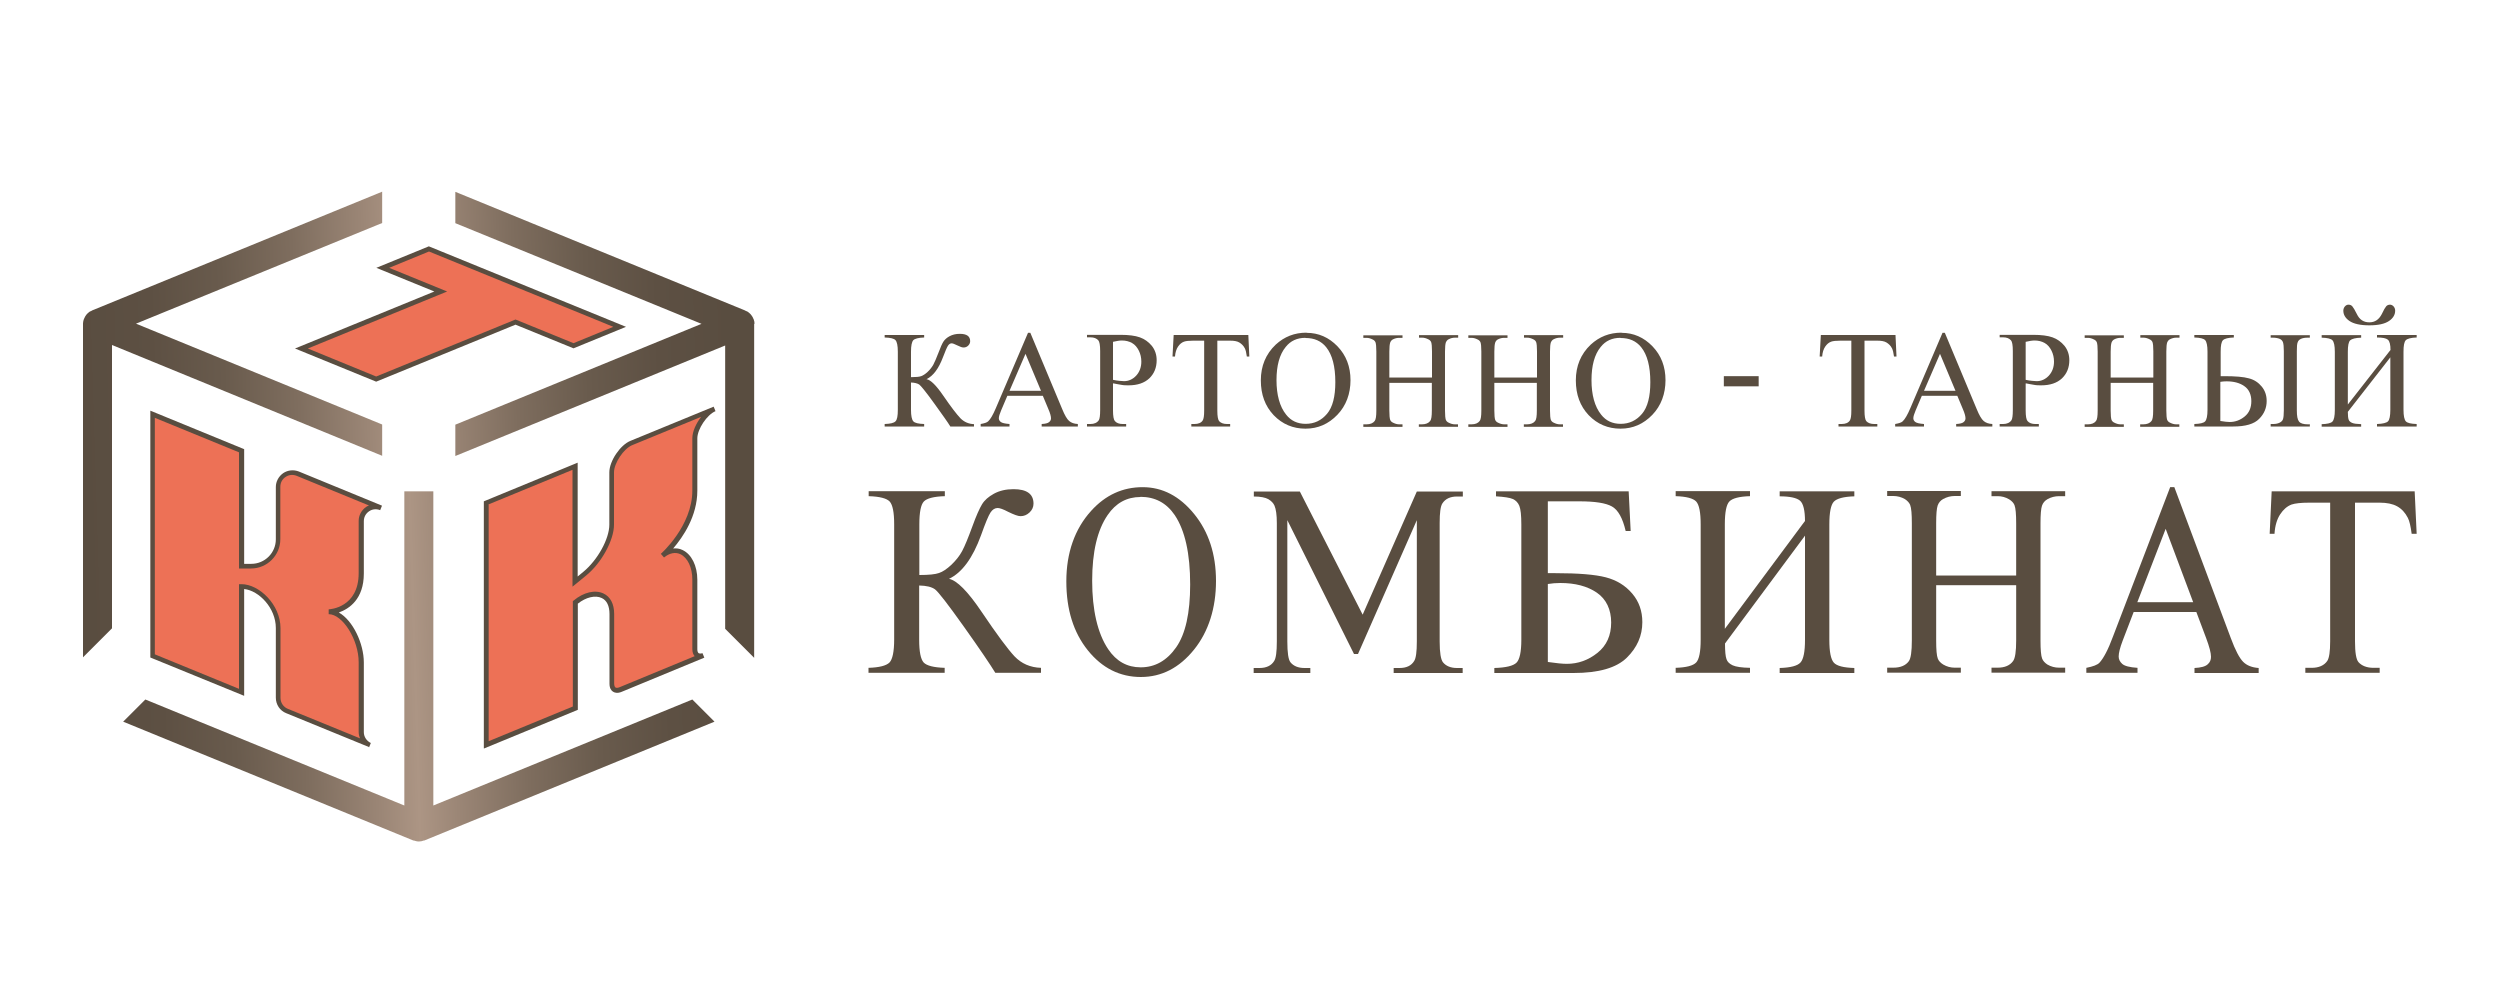 <?xml version="1.0" encoding="UTF-8"?>
<svg id="_Слой_1" data-name="Слой 1" xmlns="http://www.w3.org/2000/svg" xmlns:xlink="http://www.w3.org/1999/xlink" viewBox="0 0 150 60">
  <defs>
    <style>
      .cls-1 {
        fill: url(#_Безымянный_градиент_32-2);
      }

      .cls-1, .cls-2, .cls-3, .cls-4, .cls-5 {
        stroke-width: 0px;
      }

      .cls-2 {
        fill: url(#_Безымянный_градиент_32-3);
      }

      .cls-3 {
        fill: #594d40;
      }

      .cls-4 {
        fill: url(#_Безымянный_градиент_32);
      }

      .cls-5 {
        fill: #ed7156;
      }
    </style>
    <linearGradient id="_Безымянный_градиент_32" data-name="Безымянный градиент 32" x1="5.4" y1="40.58" x2="44.4" y2="39.38" gradientUnits="userSpaceOnUse">
      <stop offset="0" stop-color="#594d40"/>
      <stop offset=".11" stop-color="#5d5043"/>
      <stop offset=".22" stop-color="#695b4d"/>
      <stop offset=".33" stop-color="#7e6d5e"/>
      <stop offset=".44" stop-color="#9b8676"/>
      <stop offset=".5" stop-color="#ac9584"/>
      <stop offset=".56" stop-color="#9b8676"/>
      <stop offset=".67" stop-color="#7e6d5e"/>
      <stop offset=".78" stop-color="#695b4d"/>
      <stop offset=".89" stop-color="#5d5043"/>
      <stop offset="1" stop-color="#594d40"/>
    </linearGradient>
    <linearGradient id="_Безымянный_градиент_32-2" data-name="Безымянный градиент 32" x1="4.97" y1="26.44" x2="43.97" y2="25.24" xlink:href="#_Безымянный_градиент_32"/>
    <linearGradient id="_Безымянный_градиент_32-3" data-name="Безымянный градиент 32" x1="4.94" y1="25.76" x2="43.95" y2="24.56" xlink:href="#_Безымянный_градиент_32"/>
  </defs>
  <g>
    <g>
      <path class="cls-4" d="M26,48.33v-18.85h-1.74v18.85l-15.54-6.36-1.33,1.33,17.41,7.13s.02,0,.03,0c.1.03.19.06.3.06s.2-.02.3-.06c.01,0,.02,0,.03,0l17.41-7.13-1.33-1.33-15.54,6.36Z"/>
      <path class="cls-1" d="M45.27,19.42c0-.08-.01-.16-.04-.23,0-.03-.02-.05-.03-.07-.02-.05-.04-.1-.07-.14-.02-.03-.03-.05-.05-.07-.03-.04-.06-.08-.1-.11-.02-.02-.04-.04-.07-.06-.01,0-.02-.02-.04-.03-.03-.02-.07-.04-.11-.05-.02,0-.03-.02-.05-.03l-17.39-7.12v1.88l14.77,6.04-14.77,6.05v1.88l10.77-4.41,5.42-2.22v17l1.74,1.74v-20.03h0s0,0,0,0Z"/>
      <path class="cls-2" d="M22.93,27.35v-1.88l-14.77-6.05,14.77-6.04v-1.88l-17.39,7.12s-.03.02-.05.03c-.04.02-.07.03-.11.05-.01,0-.02.02-.04.03-.02.02-.05.04-.07.06-.04.03-.07.07-.1.11-.02.02-.04.05-.05.07-.03.05-.05.09-.07.14,0,.02-.02.05-.03.07-.02.08-.04.15-.04.23,0,0,0,0,0,0h0v20.03l1.74-1.74v-17l4.73,1.94,11.46,4.7Z"/>
    </g>
    <g>
      <path class="cls-5" d="M21.67,43.91v-4.18c0-1.35-.96-3.02-1.94-3.02,0,0,1.94-.07,1.94-2.32v-3.14c0-.61.62-1.02,1.18-.79l-4.99-2.05c-.56-.23-1.18.18-1.18.79v3.14c0,.89-.72,1.61-1.61,1.61h-.58v-6.92l-5.34-2.19v14.5l5.34,2.18v-6.35c.98,0,2.19,1.15,2.19,2.5v4.18c0,.35.21.66.53.79l4.96,2.03c-.31-.14-.51-.44-.51-.78Z"/>
      <path class="cls-3" d="M22.13,44.82l-4.96-2.03c-.38-.15-.62-.52-.62-.93v-4.18c0-1.2-1.01-2.24-1.9-2.34v6.41l-5.63-2.3v-14.81l5.63,2.31v6.88h.43c.81,0,1.47-.66,1.47-1.47v-3.14c0-.33.17-.64.44-.83.28-.19.63-.22.94-.1l4.99,2.05h0l-.11.27c-.22-.09-.47-.07-.67.07s-.31.35-.31.59v3.14c0,1.54-.88,2.12-1.5,2.34.84.47,1.5,1.86,1.5,3v4.18c0,.28.17.53.42.65l-.11.27ZM14.35,35.05h.14c1.05,0,2.34,1.22,2.34,2.64v4.18c0,.29.17.55.44.66l4.33,1.77c-.05-.12-.08-.25-.08-.39v-4.18c0-1.34-.96-2.88-1.8-2.88v-.29c.07,0,1.8-.1,1.8-2.17v-3.14c0-.33.17-.64.44-.83.06-.04.11-.07.18-.09l-4.34-1.78c-.22-.09-.47-.07-.67.07-.2.13-.31.35-.31.59v3.14c0,.97-.79,1.76-1.76,1.76h-.72v-6.97l-5.05-2.07v14.19l5.05,2.07v-6.28Z"/>
    </g>
    <g>
      <path class="cls-5" d="M41.7,38.95v-4.18c0-1.35-.96-2.23-1.94-1.43,0,0,1.94-1.67,1.94-3.91v-3.14c0-.61.62-1.53,1.18-1.76l-4.99,2.05c-.56.23-1.18,1.15-1.18,1.76v3.14c0,.89-.72,2.21-1.61,2.94l-.58.48v-6.92l-5.34,2.2v14.5l5.34-2.2v-6.35c.98-.81,2.19-.65,2.19.69v4.18c0,.35.21.49.53.35l4.96-2.05c-.31.11-.51-.02-.51-.36Z"/>
      <path class="cls-3" d="M29.03,44.9v-14.82l5.63-2.32v6.83l.34-.28c.86-.71,1.56-1.98,1.56-2.83v-3.14c0-.67.65-1.64,1.27-1.89l4.99-2.05s0,0,0,0h0l.11.27c-.51.21-1.09,1.08-1.09,1.63v3.14c0,1.53-.86,2.78-1.45,3.47.19-.02.38,0,.56.09.54.25.89.95.89,1.78v4.18c0,.11.03.2.08.23.05.03.13.03.23,0l.11.27-4.96,2.05c-.26.11-.43.05-.52-.01-.1-.06-.21-.2-.21-.48v-4.18c0-.48-.16-.82-.47-.96-.38-.18-.94-.05-1.43.34v6.37l-5.63,2.32ZM29.32,30.28v14.19l5.05-2.08v-6.32l.05-.04c.6-.5,1.29-.66,1.79-.42.41.19.64.63.64,1.22v4.18c0,.12.03.2.08.24.05.03.14.03.25-.02l4.5-1.86c-.07-.08-.14-.2-.14-.42v-4.18c0-.71-.28-1.31-.72-1.52-.3-.14-.65-.07-.98.2l-.19-.22s1.89-1.66,1.89-3.8v-3.14c0-.39.22-.88.53-1.28l-4.14,1.7c-.51.21-1.09,1.08-1.09,1.63v3.14c0,.93-.75,2.3-1.67,3.05l-.82.67v-7.01l-5.05,2.08Z"/>
    </g>
    <g>
      <polygon class="cls-5" points="25.74 14.94 22.97 16.07 26.45 17.5 18.08 20.91 22.57 22.75 30.94 19.33 34.41 20.75 37.19 19.62 25.74 14.94"/>
      <path class="cls-3" d="M22.57,22.9l-4.87-1.99,8.36-3.42-3.48-1.42,3.15-1.29,11.83,4.83-3.15,1.29-3.48-1.42-8.36,3.42ZM18.47,20.91l4.1,1.68,8.36-3.42,3.48,1.42,2.39-.98-11.06-4.52-2.39.98,3.48,1.42-8.36,3.42Z"/>
    </g>
  </g>
  <g>
    <path class="cls-3" d="M58.44,25.44v.15h-1.42c-.15-.25-.48-.71-.97-1.39-.49-.68-.8-1.06-.9-1.13-.11-.07-.27-.11-.49-.12v1.64c0,.36.05.59.14.69s.31.15.65.16v.15h-2.37v-.15c.34-.01.55-.06.65-.16.1-.1.14-.33.14-.69v-3.49c0-.36-.05-.59-.14-.69-.09-.1-.31-.15-.65-.16v-.15h2.37v.15c-.34.01-.56.07-.65.16-.09.1-.14.33-.14.69v1.53c.29,0,.5-.02.61-.06.11-.04.24-.12.38-.25.14-.13.25-.27.34-.42.08-.15.19-.4.32-.74.12-.32.22-.55.3-.67s.2-.23.37-.32c.17-.09.37-.14.61-.14.42,0,.62.15.62.44,0,.1-.04.19-.12.27-.08.08-.18.11-.28.11-.08,0-.2-.04-.38-.13-.16-.08-.27-.12-.33-.12-.09,0-.16.05-.22.14-.06.09-.16.32-.3.69-.26.69-.59,1.13-.99,1.32.25.04.59.38,1.02,1.01.46.67.8,1.11,1.02,1.34.22.22.49.34.82.35Z"/>
    <path class="cls-3" d="M62.57,23.75h-2.13l-.37.87c-.09.21-.14.37-.14.48,0,.08.04.16.12.22.08.06.25.1.52.12v.15h-1.73v-.15c.23-.04.38-.09.45-.16.14-.13.29-.39.46-.79l1.93-4.52h.14l1.91,4.57c.15.37.29.61.42.72s.3.17.52.18v.15h-2.17v-.15c.22-.01.37-.05.44-.11.08-.06.12-.14.12-.23,0-.12-.05-.31-.16-.56l-.33-.79ZM62.46,23.45l-.93-2.22-.96,2.22h1.89Z"/>
    <path class="cls-3" d="M66.78,23.02v1.6c0,.35.04.56.11.64.1.12.26.18.47.18h.21v.15h-2.35v-.15h.21c.23,0,.4-.08.5-.23.05-.08.08-.28.08-.6v-3.55c0-.35-.04-.56-.11-.64-.11-.12-.26-.18-.47-.18h-.21v-.15h2.01c.49,0,.88.05,1.16.15.28.1.52.27.72.51.19.24.29.53.29.86,0,.45-.15.81-.44,1.09-.3.28-.71.42-1.25.42-.13,0-.28,0-.43-.03s-.32-.05-.49-.09ZM66.78,22.79c.14.03.27.05.38.06.11.01.21.02.28.02.28,0,.52-.11.73-.33.2-.22.31-.5.31-.84,0-.24-.05-.46-.15-.66-.1-.2-.23-.36-.41-.46s-.38-.15-.61-.15c-.14,0-.31.03-.53.08v2.29Z"/>
    <path class="cls-3" d="M74.9,20.1l.06,1.29h-.15c-.03-.23-.07-.39-.12-.49-.08-.16-.2-.27-.33-.35s-.32-.11-.55-.11h-.77v4.2c0,.34.04.55.11.63.1.11.26.17.47.17h.19v.15h-2.33v-.15h.19c.23,0,.4-.07.49-.21.06-.09.09-.28.09-.59v-4.2h-.66c-.26,0-.44.02-.55.06-.14.05-.26.15-.36.3-.1.15-.16.34-.18.59h-.15l.07-1.29h4.49Z"/>
    <path class="cls-3" d="M78.4,19.97c.71,0,1.33.27,1.85.81.52.54.78,1.22.78,2.03s-.26,1.53-.79,2.08-1.16.83-1.91.83-1.39-.27-1.91-.81c-.51-.54-.77-1.23-.77-2.09s.3-1.58.89-2.14c.52-.48,1.13-.72,1.85-.72ZM78.32,20.27c-.49,0-.89.18-1.18.55-.37.45-.55,1.12-.55,1.99s.19,1.59.58,2.07c.29.37.68.55,1.17.55.52,0,.94-.2,1.28-.6.34-.4.5-1.04.5-1.9,0-.94-.18-1.64-.55-2.1-.3-.37-.71-.55-1.23-.55Z"/>
    <path class="cls-3" d="M83.37,22.65h2.55v-1.57c0-.28-.02-.47-.05-.55-.03-.07-.08-.13-.17-.17-.12-.06-.24-.1-.37-.1h-.19v-.15h2.35v.15h-.19c-.13,0-.25.03-.37.09-.09.04-.14.11-.18.2-.03.09-.05.27-.05.54v3.55c0,.28.02.46.05.55.03.07.08.13.17.17.12.06.24.1.37.1h.19v.15h-2.35v-.15h.19c.22,0,.39-.07.49-.2.07-.09.1-.29.1-.62v-1.67h-2.55v1.67c0,.28.02.46.05.55.03.07.08.13.17.17.12.06.24.1.37.1h.2v.15h-2.35v-.15h.19c.23,0,.39-.07.49-.2.07-.09.1-.29.1-.62v-3.55c0-.28-.02-.47-.05-.55-.03-.07-.08-.13-.17-.17-.12-.06-.24-.1-.37-.1h-.19v-.15h2.35v.15h-.2c-.13,0-.25.03-.37.09-.08.04-.14.11-.17.2-.03.09-.05.27-.05.54v1.57Z"/>
    <path class="cls-3" d="M89.67,22.65h2.55v-1.57c0-.28-.02-.47-.05-.55-.03-.07-.08-.13-.17-.17-.12-.06-.24-.1-.37-.1h-.19v-.15h2.35v.15h-.19c-.13,0-.25.03-.37.09-.09.04-.14.11-.18.2-.03.09-.05.27-.05.54v3.55c0,.28.02.46.05.55.03.07.08.13.17.17.12.06.24.1.37.1h.19v.15h-2.35v-.15h.19c.22,0,.39-.07.49-.2.07-.09.1-.29.1-.62v-1.67h-2.55v1.67c0,.28.02.46.05.55.03.07.08.13.17.17.12.06.24.1.37.1h.2v.15h-2.35v-.15h.19c.23,0,.39-.07.49-.2.07-.09.1-.29.1-.62v-3.55c0-.28-.02-.47-.05-.55-.03-.07-.08-.13-.17-.17-.12-.06-.24-.1-.37-.1h-.19v-.15h2.35v.15h-.2c-.13,0-.25.03-.37.09-.08.04-.14.11-.17.2-.03.09-.05.27-.05.54v1.57Z"/>
    <path class="cls-3" d="M97.3,19.97c.71,0,1.33.27,1.85.81.52.54.78,1.22.78,2.03s-.26,1.53-.79,2.08-1.16.83-1.91.83-1.39-.27-1.91-.81c-.51-.54-.77-1.23-.77-2.09s.3-1.58.89-2.14c.52-.48,1.13-.72,1.85-.72ZM97.22,20.27c-.49,0-.89.18-1.18.55-.37.45-.55,1.12-.55,1.99s.19,1.59.58,2.07c.29.37.68.55,1.17.55.52,0,.94-.2,1.28-.6.34-.4.5-1.04.5-1.9,0-.94-.18-1.64-.55-2.1-.3-.37-.71-.55-1.23-.55Z"/>
    <path class="cls-3" d="M103.43,22.57h2.09v.61h-2.09v-.61Z"/>
    <path class="cls-3" d="M113.73,20.1l.06,1.29h-.15c-.03-.23-.07-.39-.12-.49-.08-.16-.2-.27-.33-.35s-.32-.11-.55-.11h-.77v4.2c0,.34.04.55.11.63.1.11.26.17.47.17h.19v.15h-2.33v-.15h.19c.23,0,.4-.07.49-.21.06-.09.09-.28.09-.59v-4.2h-.66c-.26,0-.44.02-.55.06-.14.05-.26.15-.36.3-.1.15-.16.34-.18.59h-.15l.07-1.29h4.49Z"/>
    <path class="cls-3" d="M117.44,23.75h-2.13l-.37.87c-.09.21-.14.37-.14.48,0,.08.04.16.12.22.08.06.25.1.52.12v.15h-1.73v-.15c.23-.04.38-.09.45-.16.14-.13.29-.39.46-.79l1.93-4.52h.14l1.91,4.57c.15.37.29.61.42.72s.3.17.52.18v.15h-2.17v-.15c.22-.01.37-.05.44-.11.08-.06.12-.14.12-.23,0-.12-.05-.31-.16-.56l-.33-.79ZM117.33,23.45l-.93-2.22-.96,2.22h1.89Z"/>
    <path class="cls-3" d="M121.54,23.02v1.6c0,.35.04.56.11.64.1.12.26.18.47.18h.21v.15h-2.35v-.15h.21c.23,0,.4-.08.5-.23.05-.08.08-.28.08-.6v-3.55c0-.35-.04-.56-.11-.64-.11-.12-.26-.18-.47-.18h-.21v-.15h2.01c.49,0,.88.05,1.16.15.28.1.52.27.72.51.19.24.29.53.29.86,0,.45-.15.81-.44,1.09-.3.28-.71.42-1.25.42-.13,0-.28,0-.43-.03s-.32-.05-.49-.09ZM121.54,22.79c.14.03.27.05.38.06.11.01.21.02.28.02.28,0,.52-.11.73-.33.2-.22.31-.5.31-.84,0-.24-.05-.46-.15-.66-.1-.2-.23-.36-.41-.46s-.38-.15-.61-.15c-.14,0-.31.03-.53.08v2.29Z"/>
    <path class="cls-3" d="M126.65,22.65h2.55v-1.57c0-.28-.02-.47-.05-.55-.03-.07-.08-.13-.17-.17-.12-.06-.24-.1-.37-.1h-.19v-.15h2.35v.15h-.19c-.13,0-.25.03-.37.09-.09.04-.14.11-.18.2-.03.09-.05.27-.05.54v3.55c0,.28.02.46.05.55.03.07.08.13.17.17.12.06.24.1.37.1h.19v.15h-2.35v-.15h.19c.22,0,.39-.07.49-.2.07-.09.1-.29.1-.62v-1.67h-2.55v1.67c0,.28.02.46.05.55.03.07.08.13.17.17.12.06.24.1.37.1h.2v.15h-2.35v-.15h.19c.23,0,.39-.07.49-.2.07-.09.1-.29.1-.62v-3.55c0-.28-.02-.47-.05-.55-.03-.07-.08-.13-.17-.17-.12-.06-.24-.1-.37-.1h-.19v-.15h2.35v.15h-.2c-.13,0-.25.03-.37.09-.08.04-.14.11-.17.2-.03.09-.05.27-.05.54v1.57Z"/>
    <path class="cls-3" d="M133.23,22.57h.22c.67,0,1.17.04,1.48.13.32.08.57.25.77.49s.3.53.3.87c0,.41-.15.77-.45,1.07-.3.31-.82.46-1.56.46h-2.33v-.15c.34-.01.56-.06.65-.16s.14-.33.14-.69v-3.49c0-.36-.05-.59-.14-.69-.09-.1-.31-.15-.65-.16v-.15h2.37v.15c-.34.01-.56.07-.65.16-.1.1-.14.33-.14.69v1.47ZM133.23,25.26c.24.04.42.06.55.06.33,0,.63-.11.9-.33s.4-.53.4-.92-.14-.71-.42-.9c-.28-.2-.64-.29-1.07-.29-.12,0-.24.01-.37.03v2.36ZM138.59,25.44v.15h-2.35v-.15h.16c.15,0,.28-.03.38-.08s.17-.12.2-.21c.03-.09.05-.26.05-.53v-3.55c0-.26-.02-.44-.05-.53-.03-.09-.1-.17-.2-.21s-.24-.07-.41-.07h-.13v-.15h2.35v.15h-.12c-.17,0-.3.02-.41.07s-.17.12-.2.21c-.04.09-.05.27-.05.54v3.55c0,.33.04.55.13.66.08.11.26.17.54.17h.12Z"/>
    <path class="cls-3" d="M143.43,21.01c0-.33-.05-.54-.16-.63s-.32-.13-.65-.13v-.15h2.38v.15c-.34.01-.56.07-.65.16-.1.1-.14.33-.14.69v3.49c0,.36.05.59.14.69.09.1.31.15.65.16v.15h-2.38v-.15c.35-.01.57-.07.66-.16s.14-.33.14-.69v-3.15l-2.55,3.27c0,.24.02.39.05.47s.09.14.2.19.29.07.55.08v.15h-2.37v-.15c.34-.01.56-.06.65-.16s.14-.33.14-.69v-3.49c0-.36-.05-.59-.14-.69-.09-.1-.31-.15-.65-.16v-.15h2.37v.15c-.34.01-.56.07-.66.16-.1.1-.14.33-.14.69v3.16l2.55-3.26ZM143.4,18.28c.08,0,.16.04.22.11.06.07.09.16.09.25,0,.24-.12.45-.37.62-.25.17-.64.26-1.18.26s-.94-.09-1.19-.26-.37-.38-.37-.62c0-.09.03-.18.09-.25.06-.07.13-.11.22-.11s.17.03.23.1.15.22.27.46c.16.34.41.5.75.5s.58-.17.75-.5c.11-.24.2-.39.26-.46s.14-.1.24-.1Z"/>
  </g>
  <path class="cls-3" d="M62.46,40.07v.3h-2.74c-.3-.49-.92-1.41-1.88-2.76s-1.54-2.1-1.74-2.25c-.21-.15-.52-.22-.95-.23v3.25c0,.72.09,1.17.27,1.37.18.19.6.3,1.26.32v.3h-4.57v-.3c.65-.02,1.07-.13,1.26-.32.18-.19.28-.65.28-1.37v-6.92c0-.72-.09-1.17-.27-1.37-.18-.19-.6-.3-1.26-.32v-.3h4.57v.3c-.66.02-1.08.13-1.26.32-.18.19-.27.65-.27,1.37v3.04c.57,0,.96-.04,1.18-.12.22-.07.47-.24.74-.49.27-.26.49-.53.65-.83.16-.3.36-.79.61-1.47.23-.64.43-1.08.58-1.33s.39-.46.72-.64c.33-.18.72-.27,1.17-.27.8,0,1.2.29,1.2.87,0,.2-.08.38-.24.53-.16.15-.34.22-.54.22-.15,0-.39-.09-.74-.26-.3-.16-.51-.23-.63-.23-.17,0-.31.09-.43.27-.12.18-.31.64-.57,1.37-.5,1.37-1.14,2.24-1.92,2.61.47.09,1.13.75,1.97,2,.89,1.32,1.55,2.21,1.96,2.65.42.44.95.67,1.59.69Z"/>
  <path class="cls-3" d="M68.56,29.23c1.19,0,2.22.54,3.09,1.61.87,1.07,1.31,2.41,1.31,4.02s-.44,3.03-1.32,4.12-1.94,1.64-3.19,1.64-2.32-.53-3.18-1.6c-.86-1.07-1.29-2.44-1.29-4.14s.5-3.14,1.49-4.23c.86-.95,1.89-1.42,3.09-1.42ZM68.43,29.82c-.82,0-1.48.36-1.97,1.08-.62.9-.93,2.22-.93,3.95s.32,3.15.96,4.1c.49.73,1.14,1.09,1.95,1.09.86,0,1.57-.4,2.13-1.2.56-.8.84-2.06.84-3.77,0-1.86-.31-3.25-.93-4.17-.5-.73-1.18-1.09-2.06-1.09Z"/>
  <path class="cls-3" d="M81.24,39.24l-4-8.03v7.28c0,.67.06,1.09.19,1.25.18.22.46.34.84.34h.35v.3h-3.4v-.3h.35c.41,0,.71-.14.88-.42.11-.17.16-.56.16-1.17v-7.11c0-.48-.05-.83-.14-1.04-.07-.16-.19-.28-.37-.39-.18-.1-.47-.16-.87-.16v-.3h2.76l3.77,7.39,3.25-7.39h2.76v.3h-.34c-.42,0-.71.14-.89.42-.11.17-.16.56-.16,1.17v7.11c0,.67.07,1.09.2,1.25.18.22.46.34.84.34h.34v.3h-4.14v-.3h.35c.42,0,.71-.14.88-.42.11-.17.16-.56.16-1.17v-7.28l-3.53,8.03h-.24Z"/>
  <path class="cls-3" d="M97.72,29.48l.12,2.38h-.3c-.18-.77-.45-1.26-.82-1.47-.37-.21-1.02-.31-1.96-.31h-1.89v4.31h.45c1.37,0,2.38.08,3.03.25.65.17,1.17.49,1.58.97s.61,1.05.61,1.72c0,.81-.31,1.52-.93,2.13-.62.61-1.68.92-3.2.92h-4.75v-.3c.7-.02,1.14-.13,1.33-.32.19-.19.29-.65.29-1.37v-6.92c0-.55-.04-.92-.12-1.12-.08-.19-.21-.33-.39-.41s-.52-.13-1.01-.16v-.3h7.96ZM92.88,39.72c.49.07.86.11,1.13.11.68,0,1.29-.22,1.84-.66.55-.44.82-1.05.82-1.82s-.29-1.4-.86-1.79-1.3-.58-2.19-.58c-.25,0-.5.02-.75.06v4.67Z"/>
  <path class="cls-3" d="M108.3,31.28c0-.65-.1-1.07-.3-1.24-.2-.17-.61-.26-1.22-.26v-.3h4.48v.3c-.64.02-1.05.13-1.23.32-.18.19-.27.65-.27,1.37v6.92c0,.72.09,1.17.27,1.37s.59.3,1.23.32v.3h-4.48v-.3c.66-.02,1.07-.13,1.25-.33.18-.2.27-.65.27-1.36v-6.25l-4.8,6.47c0,.47.03.78.09.94.05.16.18.28.37.37.2.09.54.14,1.04.15v.3h-4.46v-.3c.64-.02,1.05-.13,1.23-.32s.27-.65.27-1.37v-6.92c0-.72-.09-1.17-.27-1.37-.18-.19-.59-.3-1.23-.32v-.3h4.46v.3c-.65.02-1.06.13-1.24.32-.18.19-.27.65-.27,1.37v6.27l4.8-6.46Z"/>
  <path class="cls-3" d="M116.17,34.53h4.8v-3.12c0-.56-.03-.92-.1-1.1-.05-.13-.16-.25-.32-.35-.22-.13-.45-.19-.69-.19h-.37v-.3h4.42v.3h-.37c-.24,0-.48.06-.69.18-.16.09-.27.22-.33.39s-.09.53-.09,1.06v7.03c0,.55.03.92.1,1.09.05.13.16.25.31.35.22.13.46.19.7.19h.37v.3h-4.42v-.3h.37c.42,0,.73-.13.92-.39.13-.17.19-.58.19-1.24v-3.32h-4.8v3.32c0,.55.03.92.1,1.09.05.13.16.25.32.35.22.13.45.19.69.19h.37v.3h-4.42v-.3h.37c.43,0,.74-.13.93-.39.12-.17.18-.58.18-1.24v-7.03c0-.56-.03-.92-.1-1.1-.05-.13-.16-.25-.31-.35-.22-.13-.46-.19-.7-.19h-.37v-.3h4.42v.3h-.37c-.24,0-.47.06-.69.18-.16.09-.27.22-.33.39s-.09.53-.09,1.06v3.12Z"/>
  <path class="cls-3" d="M131.79,36.72h-3.77l-.66,1.72c-.16.42-.24.74-.24.95,0,.17.07.31.21.44s.45.21.92.24v.3h-3.07v-.3c.41-.08.67-.18.79-.31.24-.26.52-.78.81-1.57l3.43-8.96h.25l3.39,9.06c.27.73.52,1.2.74,1.42.22.22.53.34.93.37v.3h-3.85v-.3c.39-.02.65-.09.79-.22.14-.12.2-.27.2-.45,0-.24-.1-.61-.29-1.12l-.59-1.57ZM131.59,36.13l-1.65-4.4-1.7,4.4h3.35Z"/>
  <path class="cls-3" d="M144.88,29.48l.12,2.55h-.3c-.06-.45-.13-.77-.23-.96-.16-.31-.37-.54-.64-.69-.27-.15-.62-.22-1.05-.22h-1.48v8.32c0,.67.07,1.09.21,1.25.2.22.5.34.91.34h.36v.3h-4.46v-.3h.37c.44,0,.76-.14.95-.42.11-.17.17-.56.17-1.17v-8.32h-1.26c-.49,0-.84.04-1.05.11-.27.1-.5.3-.69.59s-.31.68-.34,1.17h-.29l.12-2.55h8.58Z"/>
</svg>